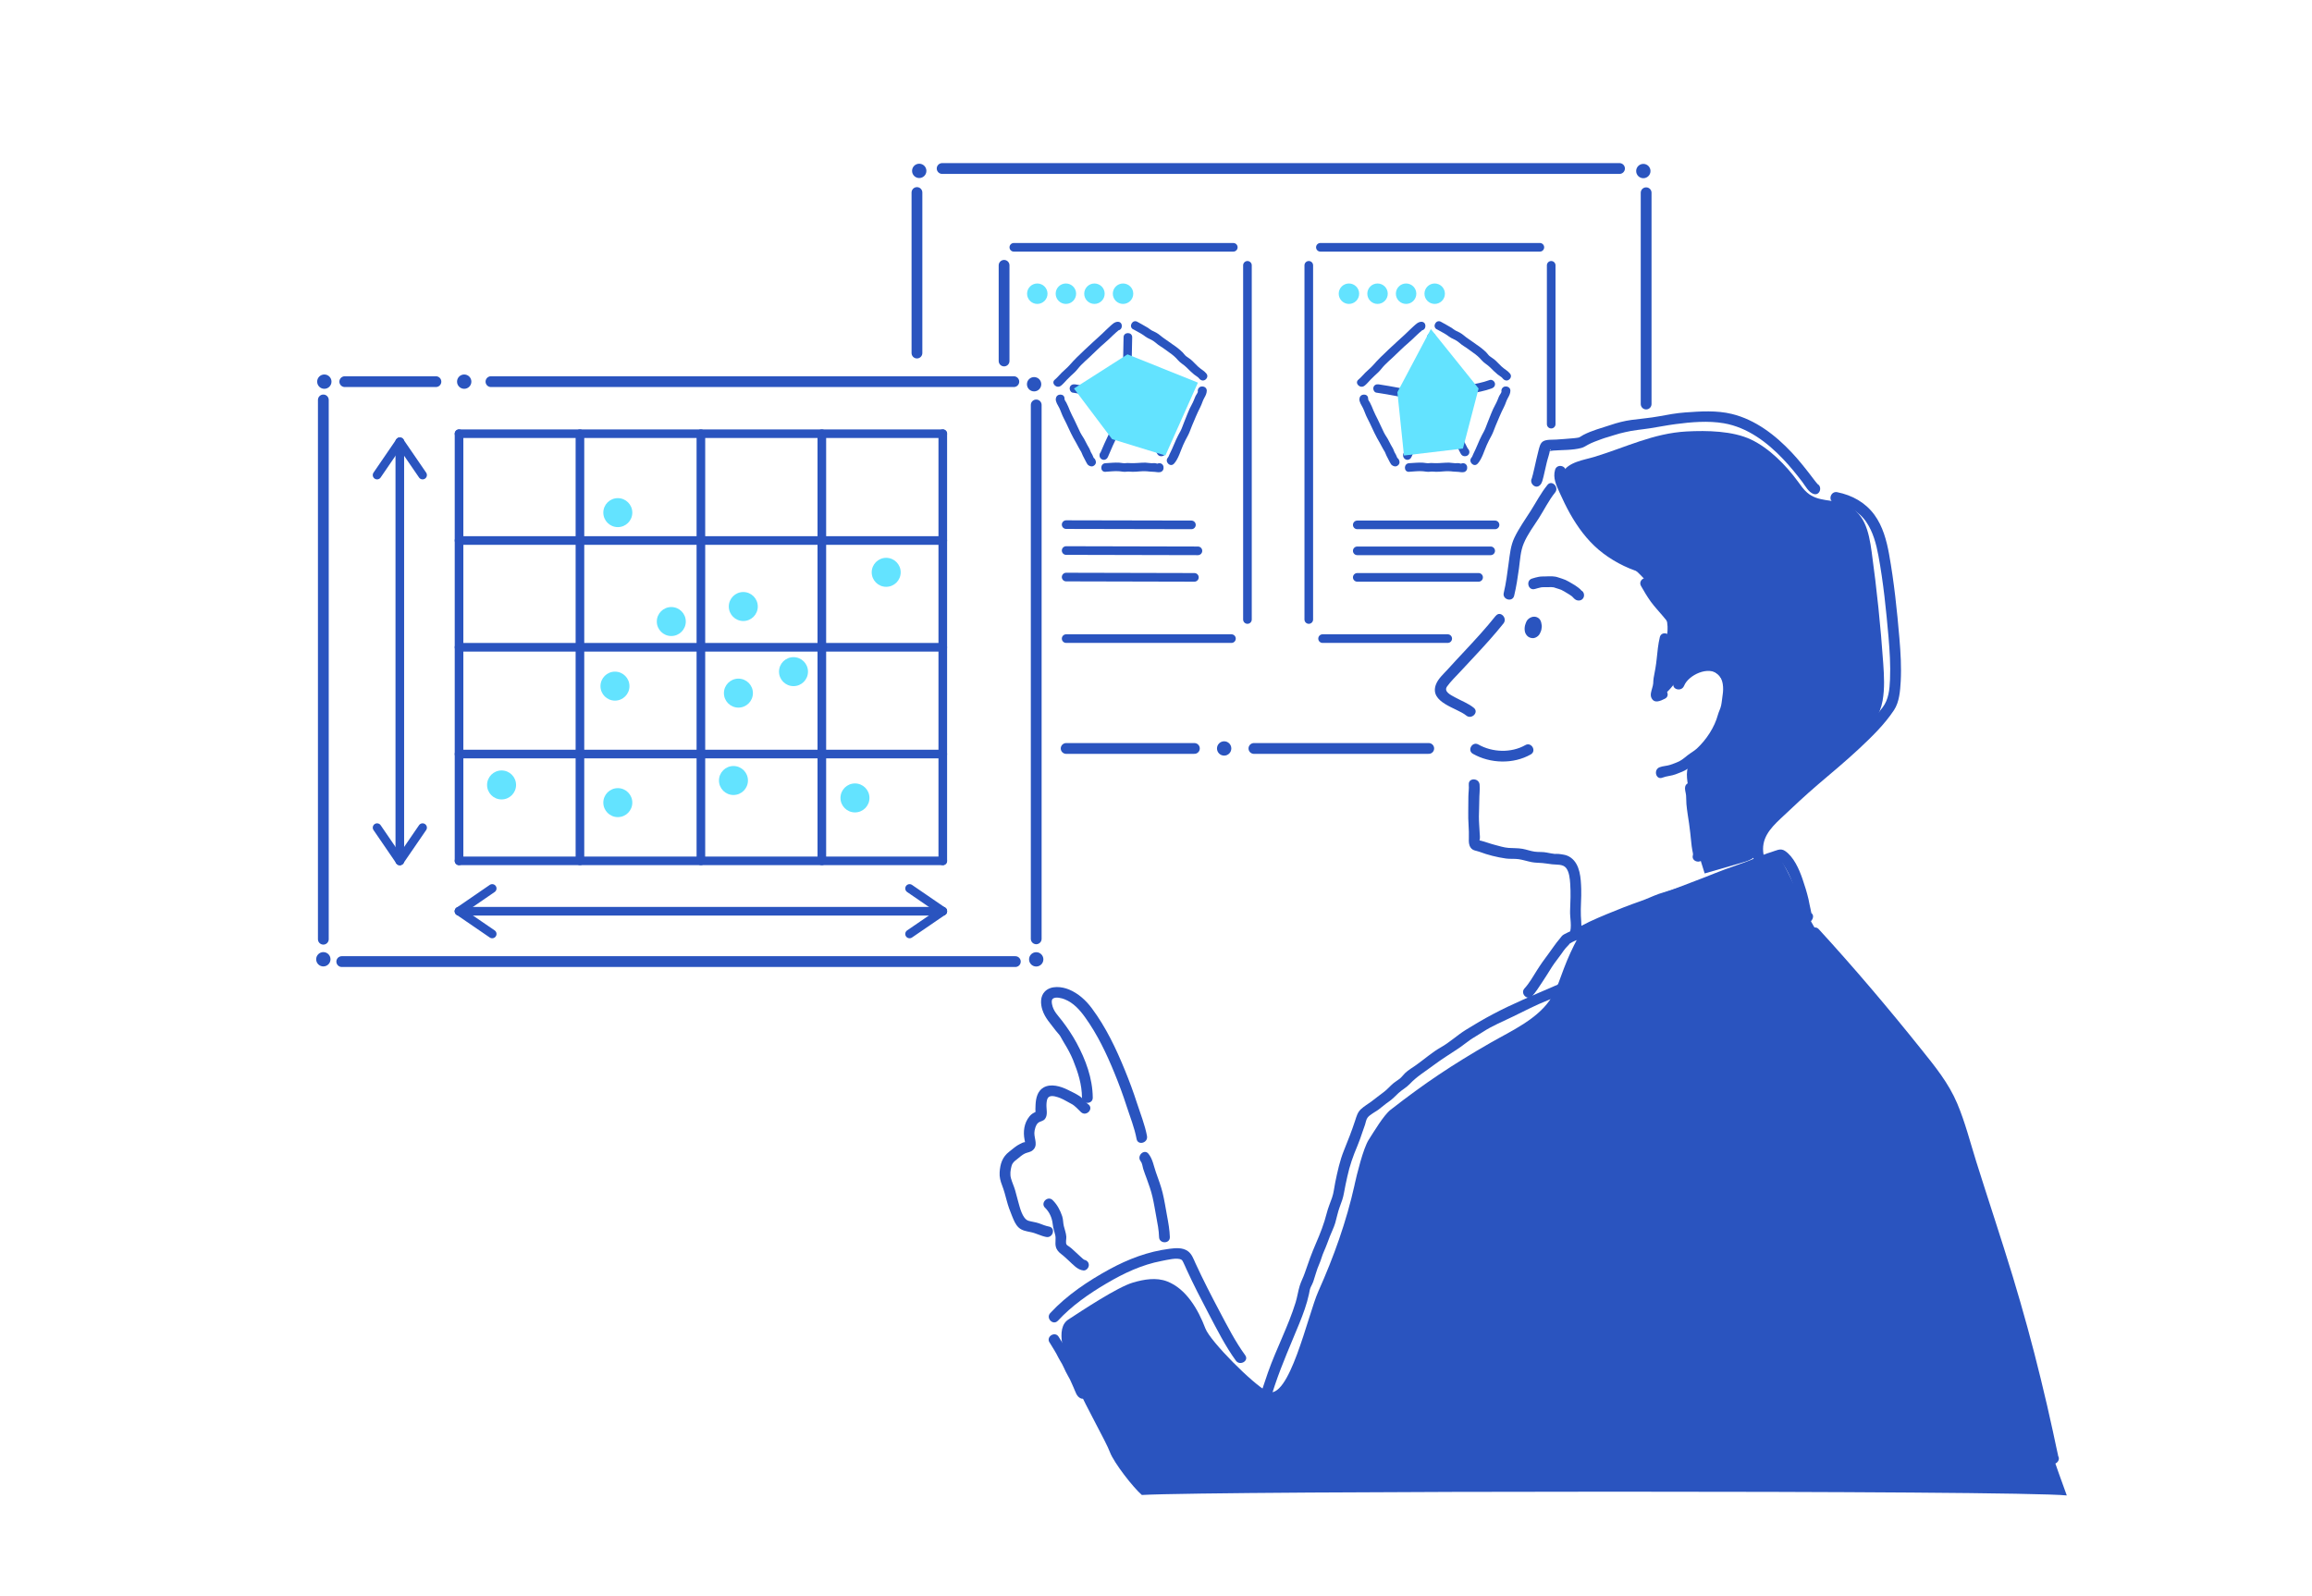 <?xml version="1.0" encoding="UTF-8"?><svg xmlns="http://www.w3.org/2000/svg" viewBox="0 0 536 370"><defs><style>.cls-1{fill:#fff;}.cls-2,.cls-3{fill:#2a54bf;}.cls-4{stroke-width:2.5px;}.cls-4,.cls-5{fill:none;stroke:#2a54bf;stroke-linecap:round;stroke-linejoin:round;}.cls-3,.cls-6{mix-blend-mode:multiply;}.cls-6{fill:#63e3ff;}.cls-5{stroke-width:2px;}.cls-7{isolation:isolate;}</style></defs><g class="cls-7"><g id="base"><rect class="cls-1" width="536" height="370"/><g><path class="cls-2" d="M358.74,112.45c-1.49,1.84-2.56,3.92-3.82,5.91s-2.77,4.09-3.83,6.31c-.88,1.84-1.06,3.89-1.33,5.88-.32,2.31-.59,4.66-1.14,6.92-.38,1.56,2.03,2.23,2.41,.66,.5-2.06,.82-4.18,1.11-6.28,.27-1.97,.34-4.04,1.13-5.89,.86-2.04,2.25-3.91,3.45-5.76,1.28-1.99,2.31-4.15,3.8-6,1.01-1.24-.75-3.02-1.77-1.77h0Z"/><path class="cls-2" d="M346.78,142.76c-2.31,2.91-4.83,5.63-7.37,8.35-1.27,1.36-2.54,2.71-3.78,4.09-.96,1.06-2.23,2.16-2.74,3.53-1.56,4.2,4.87,5.39,7.03,7.17,1.23,1.02,3.01-.74,1.77-1.77s-2.92-1.65-4.38-2.45c-1.03-.56-2.66-1.34-1.83-2.51s2-2.29,3-3.37c1.17-1.27,2.35-2.52,3.52-3.78,2.26-2.42,4.49-4.88,6.56-7.47,.99-1.25-.77-3.03-1.77-1.77h0Z"/><path class="cls-2" d="M341.47,174.78c4.03,2.28,9.37,2.44,13.42,.14,1.4-.8,.14-2.96-1.26-2.16-3.27,1.86-7.65,1.71-10.9-.14-1.4-.79-2.66,1.36-1.26,2.16h0Z"/><path class="cls-2" d="M340.51,181.94c.09,.9-.09,1.87-.09,2.79,0,1.16,0,2.31-.03,3.46-.07,2.08,.22,4.15,.14,6.23-.03,.74-.02,1.51,.43,2.13,.51,.71,1.28,.67,2.02,.95,1.93,.73,4.1,1.27,6.15,1.56,.97,.14,1.95,.01,2.93,.15,1.03,.15,2.02,.49,3.05,.69,.82,.16,1.65,.13,2.48,.21,.74,.07,1.5,.2,2.24,.29,1.05,.13,2.53-.09,3.26,.87s.86,2.49,.94,3.68c.14,2.07,.06,4.14-.03,6.21-.07,1.72,.51,3.73-.15,5.37-.6,1.49,1.82,2.14,2.41,.66s.31-3.26,.24-4.84c-.09-2.07,.15-4.14,.08-6.22-.08-2.45-.23-5.71-2.42-7.28-.49-.35-1.04-.58-1.64-.68-.4-.07-.84-.15-1.24-.18-.17-.01-1.1-.02-.65,.03-.68-.09-1.37-.19-2.04-.34-.92-.2-1.89-.08-2.81-.21s-1.87-.49-2.82-.66c-1.09-.19-2.14-.13-3.23-.21s-2.2-.45-3.25-.72-2.15-.7-3.23-.97c-.16-.04-.38-.07-.53-.08,.43,.03,.16,.41,.31-.11,.13-.44,.04-1.11,.01-1.55-.06-1.28-.18-2.56-.18-3.84s.1-2.5,.09-3.76,.18-2.47,.07-3.66c-.15-1.59-2.65-1.6-2.5,0h0Z"/><path class="cls-2" d="M390.43,159.01c1-2.52,5.72-4.7,7.92-2.62,1.18,1.12,1.26,3.2,1.02,4.7-.13,.84-.18,1.67-.36,2.5-.16,.76-.54,1.4-.74,2.15-.78,2.88-2.67,5.77-4.87,7.81-.64,.59-1.42,1-2.1,1.53-.61,.47-1.18,1-1.86,1.36s-1.49,.65-2.23,.9c-.81,.27-1.67,.25-2.47,.56-1.48,.59-.83,3,.66,2.41,.99-.39,2.07-.4,3.07-.78s2-.73,2.86-1.32c1.73-1.19,3.57-2.44,4.91-4.08s2.71-3.33,3.58-5.34c.74-1.7,1.43-3.53,1.76-5.36,.67-3.74,.67-8.8-3.75-10.15-3.64-1.11-8.47,1.64-9.82,5.07-.59,1.5,1.83,2.15,2.41,.66h0Z"/><path class="cls-2" d="M390.64,182.66c-.02,.62,.2,1.2,.25,1.8,.06,.66,.02,1.33,.08,2,.14,1.51,.4,3.02,.62,4.52,.2,1.41,.35,2.82,.49,4.23,.06,.65,.14,1.3,.26,1.94,.06,.34,.21,.86,.14,1.1-.5,1.53,1.92,2.19,2.41,.66,.33-1.02-.12-2.14-.25-3.16-.18-1.5-.3-3.01-.5-4.51s-.48-3.08-.64-4.62c-.08-.72-.05-1.43-.1-2.15-.04-.6-.27-1.21-.25-1.8,.05-1.61-2.45-1.61-2.5,0h0Z"/><path class="cls-2" d="M360.52,108.93c-.55,1.88,.28,3.58,1.04,5.27s1.54,3.31,2.43,4.9c1.75,3.1,3.9,6.04,6.62,8.35s6.23,4.23,9.81,5.29c2.21,.66,4.52,.73,6.72,1.34,1.55,.43,2.22-1.98,.66-2.41-1.82-.5-3.75-.58-5.59-1.03-3.32-.83-6.53-2.33-9.23-4.45-2.51-1.97-4.52-4.48-6.16-7.19-.84-1.38-1.59-2.81-2.28-4.27s-2.08-3.54-1.61-5.14-1.96-2.21-2.41-.66h0Z"/><path class="cls-2" d="M384.8,147.74c-.39,1.65-.55,3.33-.72,5.01-.15,1.49-.42,2.98-.71,4.45-.08,.42-.07,.82-.1,1.25-.03,.37-.14,.74-.24,1.1-.19,.7-.5,1.54-.18,2.24,.65,1.44,2.13,.72,3.14,.21,1.44-.72,.17-2.88-1.26-2.16-.16,.08-.31,.16-.47,.25-.03,.01-.21,.13-.14,.07,.05-.02,.04-.02-.02,0-.33,.09-.07,.18,.78,.26l.32,.55c0,.15,0,.17,.03,.07,.04-.16,.07-.32,.12-.48,.06-.24,.13-.48,.19-.72,.15-.59,.2-1.15,.23-1.76,.02-.48,.17-.94,.22-1.42s.15-.96,.25-1.45c.47-2.25,.43-4.57,.97-6.81,.37-1.56-2.04-2.23-2.41-.66h0Z"/><path class="cls-2" d="M357.08,112.44c.46-.53,.59-1.27,.76-1.94,.27-1.08,.5-2.18,.75-3.26,.22-.96,.64-1.99,.75-2.96,.03-.23,.06-.1,.04-.12,.52,.31-.98,.35-.62,.42s.96-.09,1.34-.11c2.11-.16,4.47-.06,6.53-.61,.56-.15,1.03-.49,1.54-.76,1-.54,2.08-.9,3.14-1.3,.96-.36,1.96-.58,2.92-.92,.84-.29,1.63-.46,2.49-.67,1.93-.48,3.92-.61,5.88-.92s3.87-.69,5.81-.95c3.62-.48,7.61-.83,11.24-.2,5.44,.94,10.01,4.38,13.73,8.29,1.59,1.67,3.05,3.47,4.45,5.3,.68,.9,1.46,2.42,2.62,2.8,1.53,.5,2.19-1.91,.66-2.41,.25,.08,.47,.37,.21,.05-.15-.18-.3-.36-.45-.54-.26-.33-.82-1.07-1.21-1.58-1.35-1.76-2.74-3.49-4.25-5.1-3.78-4.04-8.45-7.64-13.91-8.97-3.54-.86-7.21-.61-10.8-.35-2.08,.15-4.07,.52-6.11,.9s-4.27,.55-6.39,.84c-1.66,.23-3.24,.64-4.81,1.17-2.12,.71-4.31,1.26-6.31,2.3-.38,.2-.76,.5-1.16,.66,.39-.15,.01-.04-.09-.02-.42,.08-.84,.11-1.26,.15-1.25,.12-2.51,.2-3.77,.29-.86,.06-2.24-.06-3.02,.39-.74,.42-.92,1.47-1.12,2.22-.34,1.29-.61,2.59-.91,3.89-.13,.57-.26,1.13-.4,1.69-.05,.2-.14,.41-.17,.61-.05,.34-.14,.24,.12-.06-1.05,1.21,.71,2.98,1.77,1.77h0Z"/><path class="cls-2" d="M425.26,116.54c2.95,.59,5.66,1.92,7.39,4.46,1.59,2.33,2.32,5.1,2.83,7.84,1.15,6.18,1.79,12.57,2.34,18.83,.28,3.28,.49,6.59,.35,9.88-.1,2.31-.3,4.63-1.74,6.51-4.91,6.42-11.35,11.44-17.43,16.67-3.16,2.71-6.24,5.53-9.18,8.48-2.71,2.72-4.04,5.73-3.38,9.6,.27,1.58,2.68,.91,2.41-.66-.63-3.66,1.46-5.99,3.95-8.34,2.88-2.72,5.75-5.42,8.76-7.99s6.32-5.31,9.33-8.12,5.98-5.69,8.2-9.04c1.25-1.89,1.43-4.46,1.56-6.66,.18-3.32-.02-6.66-.3-9.97-.55-6.5-1.24-13.12-2.4-19.55-.57-3.17-1.46-6.45-3.38-9.09-2.11-2.89-5.17-4.57-8.64-5.27-1.57-.32-2.24,2.09-.66,2.41h0Z"/><path class="cls-2" d="M355.83,136.57c.44-.14,.89-.25,1.35-.36,.42-.1,.85-.04,1.27-.06,.4-.02,.88-.03,1.18-.02,.52,.01,.66,.06,1.14,.24,.39,.14,.8,.22,1.18,.39,.47,.22,.92,.51,1.37,.78,.39,.24,.78,.46,1.13,.74,.27,.22,.51,.62,.91,.81,.61,.29,1.35,.17,1.71-.45,.32-.54,.17-1.42-.45-1.71,.11,.05,.07,.08-.02-.03-.07-.09-.14-.17-.22-.25-.15-.14-.33-.28-.49-.41-.46-.37-.98-.67-1.49-.97-.48-.28-.96-.57-1.46-.8-.54-.24-1.11-.39-1.67-.58-.96-.34-1.87-.28-2.9-.24-.57,.02-1.11-.01-1.67,.1-.51,.1-1.02,.24-1.52,.4-1.53,.47-.88,2.89,.66,2.41h0Z"/><path class="cls-2" d="M354.37,143.86c-.21,.29-.35,.59-.48,.92-.04,.12-.08,.24-.1,.36-.04,.2-.07,.41-.07,.61,0,.39,.09,.8,.29,1.14,.36,.61,1.08,.93,1.77,.75,.85-.23,1.42-1.04,1.59-1.87,.04-.22,.09-.45,.07-.67-.02-.24-.06-.46-.12-.69-.08-.36-.24-.74-.52-.99-.31-.27-.64-.41-1.05-.43-.21-.01-.43,.02-.62,.08-.49,.17-.93,.46-1.19,.92-.11,.19-.18,.41-.26,.62-.05,.12-.09,.25-.12,.37-.06,.22-.08,.44-.1,.67-.02,.24,.01,.47,.05,.72,.06,.38,.26,.74,.52,1.03,.33,.36,.77,.52,1.24,.56s.95-.2,1.3-.51c.33-.29,.53-.73,.68-1.13,.17-.46,.17-.96,.09-1.44-.09-.55-.41-1.04-.87-1.35-.43-.28-1.02-.33-1.51-.18-.29,.09-.55,.23-.78,.44-.31,.3-.44,.69-.47,1.11-.02,.31,.15,.67,.37,.88s.57,.38,.88,.37,.66-.12,.88-.37,.35-.54,.37-.88v-.03c-.01,.11-.03,.22-.04,.33,0-.04,.01-.07,.03-.1l-.13,.3s.02-.04,.04-.06l-.2,.25s.04-.05,.07-.07l-.25,.2s.07-.05,.11-.06l-.3,.13c.07-.03,.13-.04,.2-.05l-.33,.04c.07,0,.13,0,.2,0l-.33-.04s.09,.02,.13,.04l-.3-.13s.08,.04,.11,.07l-.25-.2s.06,.06,.09,.09l-.2-.25c.04,.05,.07,.11,.1,.17l-.13-.3c.04,.11,.07,.23,.09,.35l-.04-.33c.01,.12,.01,.24,0,.36l.04-.33c-.02,.16-.06,.3-.12,.45l.13-.3c-.06,.14-.14,.28-.23,.4l.2-.25c-.04,.05-.09,.1-.14,.14l.25-.2s-.08,.06-.13,.08l.3-.13s-.09,.03-.13,.04l.33-.04s-.09,0-.13,0l.33,.04s-.08-.02-.12-.04l.3,.13s-.08-.04-.11-.07l.25,.2s-.08-.07-.12-.12l.2,.25c-.04-.05-.08-.11-.1-.18l.13,.3c-.04-.09-.06-.18-.07-.27l.04,.33c-.02-.16-.01-.32,0-.47l-.04,.33c.04-.26,.12-.51,.23-.75l-.13,.3c.04-.09,.07-.18,.13-.25l-.2,.25s.08-.09,.13-.12l-.25,.2c.07-.05,.14-.09,.21-.13l-.3,.13c.07-.03,.13-.05,.2-.06l-.33,.04s.1,0,.14,0l-.33-.04s.07,.01,.1,.03l-.3-.13s.04,.02,.06,.04l-.25-.2s.05,.04,.07,.07l-.2-.25s.04,.07,.06,.11l-.13-.3c.08,.19,.12,.41,.15,.61l-.04-.33c0,.08,0,.16,0,.24l.04-.33c-.02,.17-.07,.33-.13,.49l.13-.3c-.05,.11-.1,.21-.17,.3l.2-.25c-.06,.08-.13,.15-.21,.21l.25-.2s-.08,.06-.13,.08l.3-.13s-.07,.03-.11,.03l.33-.04s-.07,0-.11,0l.33,.04s-.04,0-.06-.02l.3,.13s-.05-.02-.07-.04l.25,.2s-.05-.04-.07-.06l.2,.25s-.05-.08-.07-.13l.13,.3c-.03-.08-.06-.17-.07-.26l.04,.33c-.02-.12-.02-.23,0-.35l-.04,.33c.03-.18,.07-.36,.14-.53l-.13,.3c.09-.2,.2-.38,.33-.56,.09-.14,.14-.3,.15-.46,.04-.17,.03-.33-.02-.5-.08-.29-.3-.6-.57-.75-.29-.15-.64-.23-.96-.13l-.3,.13c-.19,.11-.34,.26-.45,.45h0Z"/><path class="cls-2" d="M355.21,230.96c.86-.93,1.59-2.14,2.3-3.19,.8-1.17,1.53-2.4,2.29-3.59,.68-1.06,1.52-2.05,2.24-3.09,.31-.44,.61-.9,.97-1.3,.17-.2,.37-.36,.53-.56,.06-.08,.56-.58,.25-.37,.95-.65,2.17-1.01,3.17-1.61,1.25-.74,2.66-1.33,3.99-1.91,2.62-1.14,5.27-2.13,7.91-3.17,5.26-2.06,10.62-3.8,15.88-5.88,2.98-1.18,5.98-2.31,8.97-3.47,1.25-.48,2.56-.84,3.78-1.38s2.52-1.09,3.84-1.47c.24-.07,.48-.11,.72-.19s1.16-.27,.59-.39c-.61-.13,.07,.23,.19,.34,.26,.25,.43,.45,.63,.75,.85,1.24,1.55,2.7,2.06,4.12,.56,1.56,1.03,3.16,1.4,4.77,.28,1.22,.35,2.89,1.01,3.97,.59,.97,1.92,.69,2.28-.3l.04-.11c.56-1.51-1.86-2.16-2.41-.66l-.04,.11,2.28-.3c-.18-.3-.22-.89-.32-1.25-.21-.77-.31-1.58-.49-2.35-.38-1.6-.87-3.19-1.41-4.74-.77-2.22-2.02-5.1-4.06-6.46-1.05-.7-2.06-.03-3.13,.28-1.36,.4-2.65,.95-3.95,1.5-2.94,1.26-6.06,2.15-9.03,3.37s-6.21,2.38-9.31,3.6c-1.23,.48-2.51,.78-3.75,1.21-1.42,.5-2.78,1.18-4.2,1.67-2.65,.92-5.24,1.93-7.83,3.01-1.39,.58-2.78,1.16-4.14,1.81s-2.7,1.42-4.08,2.05c-.6,.28-1.24,.56-1.81,.88-.49,.27-.65,.63-.99,1.02-.94,1.08-1.68,2.26-2.54,3.4-.97,1.29-1.88,2.56-2.74,3.93s-1.77,2.98-2.86,4.16,.67,2.95,1.77,1.77h0Z"/><path class="cls-2" d="M369.71,225.88c1.37-.14,2.54-.98,3.82-1.44,1.57-.56,3.1-1.31,4.71-1.78,2.81-.82,5.58-1.8,8.41-2.57,3.14-.86,6.4-1.73,9.62-2.27,3.42-.57,6.99-1.2,10.45-1.24,1.61-.02,1.61-2.52,0-2.5-3.4,.04-6.83,.69-10.18,1.18s-6.54,1.54-9.84,2.25c-2.85,.61-5.53,1.87-8.36,2.55-1.59,.39-3.08,1.07-4.61,1.65-.67,.25-1.37,.46-2.03,.74-.6,.26-1.34,.86-2,.92-1.58,.16-1.6,2.67,0,2.5h0Z"/><path class="cls-2" d="M291.08,336.22c1.32-5.09,2.82-10.13,4.5-15.11s3.7-9.48,5.63-14.21c.91-2.23,1.76-4.52,2.26-6.88,.11-.55,.17-1.08,.41-1.6,.2-.43,.43-.81,.58-1.26,.47-1.35,.8-2.78,1.39-4.08,.43-.97,.66-2,1.1-2.96,.51-1.13,.9-2.27,1.35-3.43,.41-1.07,.94-2.06,1.26-3.16,.36-1.23,.58-2.49,1.03-3.68,.42-1.12,.79-2.08,.99-3.26,.21-1.28,.51-2.54,.78-3.81,.53-2.48,1.34-4.76,2.33-7.09,.44-1.04,.8-2.1,1.16-3.17,.2-.58,.41-1.16,.61-1.74,.17-.51,.25-1.19,.58-1.63,.51-.69,1.76-1.31,2.46-1.81,.84-.61,1.59-1.31,2.45-1.89s1.53-1.32,2.28-2.02c.82-.76,1.83-1.27,2.6-2.09,1.53-1.66,3.61-2.92,5.42-4.28s3.91-2.67,5.89-3.98c.91-.6,1.72-1.3,2.61-1.91,.98-.68,2.05-1.26,3.04-1.91,2.18-1.43,4.67-2.43,7-3.57,2.71-1.33,5.36-2.7,8.17-3.81,1.66-.66,3.3-1.31,4.87-2.16,.67-.36,1.34-.73,2-1.09,.29-.16,.59-.3,.87-.47,.39-.24,.66-.13-.2-.05,1.59-.15,1.6-2.65,0-2.5-.96,.09-1.98,.89-2.8,1.34-.58,.32-1.16,.64-1.75,.94-.22,.11-.43,.23-.65,.33-.26,.13-.06,.04,0,.01-.37,.17-.77,.33-1.14,.49-4.73,2.06-9.49,4.01-14.05,6.43-2.15,1.14-4.23,2.35-6.29,3.64s-3.71,2.88-5.75,4.03-3.84,2.76-5.78,4.14c-.84,.6-1.77,1.12-2.52,1.83-.46,.44-.8,.96-1.3,1.35-.46,.35-.96,.64-1.41,1.01-.82,.68-1.49,1.52-2.36,2.14-.97,.69-1.86,1.45-2.82,2.15-.77,.56-1.67,1.09-2.37,1.74-.78,.72-1.02,1.66-1.34,2.64-.77,2.35-1.66,4.62-2.59,6.91-.98,2.41-1.5,4.91-2.03,7.45-.24,1.15-.34,2.39-.73,3.5-.43,1.23-.93,2.38-1.25,3.66-.59,2.36-1.51,4.7-2.48,6.93s-1.81,4.56-2.6,6.9c-.34,1.01-.86,1.96-1.17,2.96-.38,1.26-.56,2.59-.95,3.86-1.72,5.56-4.48,10.74-6.41,16.23s-3.76,11.51-5.28,17.37c-.4,1.56,2.01,2.22,2.41,.66h0Z"/><path class="cls-2" d="M325.3,266.32c.49,.45,1.13,.79,1.54,1.32s.68,1.09,1.11,1.59c.95,1.13,2.11,2.02,3.1,3.09,2.1,2.27,4.14,4.63,6.33,6.81,1.14,1.14,2.26,2.3,3.35,3.51,1.02,1.14,2.19,2.13,3.22,3.25s1.95,2.22,3,3.28,1.7,2.3,2.78,3.26c1.2,1.06,2.97-.7,1.77-1.77-1.02-.91-1.69-2.12-2.63-3.11-1.08-1.13-2.1-2.29-3.15-3.43s-2.2-2.11-3.22-3.25c-1.08-1.2-2.2-2.37-3.35-3.51-2.19-2.18-4.23-4.55-6.33-6.81-.95-1.02-2.06-1.85-2.96-2.93-.43-.51-.72-1.12-1.14-1.64-.47-.58-1.11-.93-1.65-1.43-1.18-1.09-2.96,.68-1.77,1.77h0Z"/><path class="cls-2" d="M351.2,298.15c.65,.87,.91,2.24,1.13,3.28,.3,1.38,.62,2.78,.87,4.17s.35,2.68,.64,4c.14,.65,.28,1.31,.42,1.96,.13,.59,.39,1.15,.35,1.77-.08,1.61,2.42,1.6,2.5,0,.04-.7-.16-1.35-.34-2.02s-.27-1.3-.43-1.94c-.35-1.46-.48-2.95-.74-4.42s-.59-2.89-.9-4.32c-.26-1.19-.61-2.73-1.35-3.73-.4-.54-1.08-.82-1.71-.45-.53,.31-.85,1.17-.45,1.71h0Z"/><path class="cls-2" d="M353.6,321.32c-1.92,3.39-4.01,6.67-5.78,10.14s-3.62,7.11-5.49,10.62l2.33,.63-.11,.24c1.03-1.23-.73-3-1.77-1.77-.4,.48-.59,.9-.62,1.53-.07,1.23,1.76,1.71,2.33,.63,1.87-3.52,3.69-7.07,5.49-10.62s3.86-6.75,5.78-10.14c.79-1.4-1.37-2.66-2.16-1.26h0Z"/><path class="cls-2" d="M419.9,217.22c7.33,8,14.38,16.25,21.21,24.68,3.29,4.06,7,8.05,9.36,12.74,2.13,4.25,3.35,8.88,4.7,13.42,2.69,9.01,5.78,17.91,8.54,26.9,2.39,7.78,4.58,15.61,6.54,23.5,1.15,4.66,2.27,9.33,3.27,14.02,.26,1.21,.51,2.43,.77,3.64,.17,.78,.21,2.42,.86,3.01,1.19,1.07,2.97-.69,1.77-1.77,.64,.58,.28,.69,.26,.32,0-.17-.08-.35-.11-.52-.13-.61-.26-1.22-.4-1.83-.24-1.14-.48-2.28-.73-3.42-.87-4.08-1.84-8.15-2.82-12.2-1.94-7.96-4.1-15.86-6.48-23.7-2.71-8.91-5.67-17.74-8.46-26.62-1.42-4.53-2.58-9.16-4.43-13.54-2.01-4.75-5.12-8.55-8.32-12.54-7.63-9.54-15.53-18.86-23.78-27.87-1.09-1.19-2.85,.58-1.77,1.77h0Z"/><path class="cls-2" d="M380.44,135.86c.7,1.24,1.43,2.47,2.26,3.63,.89,1.22,1.93,2.3,2.9,3.46,1.31,1.57,2.61,3.46,4.55,4.28,.62,.26,1.34,.19,1.71-.45,.31-.52,.18-1.44-.45-1.71-1.72-.73-2.87-2.49-4.04-3.89-.85-1.02-1.79-1.95-2.56-3.03-.81-1.13-1.52-2.33-2.21-3.55-.79-1.4-2.95-.14-2.16,1.26h0Z"/><path class="cls-3" d="M372.3,126.86s.03,.02,.04,.03c5.99,4.22,12.95,9.54,14.17,17.5,.37,2.42-.41,4.85-1.02,7.23-.77,3-3.21,14.21,2.23,7.47,1.94-2.41,6.14-4.99,9.32-3.52,3.57,1.65,3.32,6.29,2.74,9.54-.73,4.04-2.94,7.82-6.2,10.32-.71,.55-1.49,1.06-1.95,1.82-1.06,1.74-.31,4.48-.05,6.38,.32,2.37,.56,4.76,.77,7.16,.36,4.02,1.65,7.87,2.85,11.73,2.93-.85,5.86-1.7,8.8-2.55,.95-.27,1.93-.57,2.66-1.23,1.5-1.36,.64-4.27,1.98-6.08,1.61-2.19,3.81-3.85,5.9-5.56,3.74-3.05,7.28-6.36,10.58-9.88,4.29-4.57,10.14-8.17,11.33-14.75,.51-2.84,.35-5.76,.15-8.64-.6-8.64-1.5-17.26-2.68-25.84-.68-4.92-1.65-9.29-6.4-11.15-2.82-1.1-6.05-.48-8.53-2.59-.87-.74-1.52-1.71-2.2-2.64-2.74-3.73-6.58-7.67-10.83-9.69s-10.21-2.13-14.95-1.88c-7.72,.42-14.16,3.7-21.37,5.89-2.33,.71-6.17,1.18-7.35,3.67-1.37,2.89,1.82,7.13,3.32,9.39,1.91,2.89,3.89,5.85,6.72,7.85Z"/><path class="cls-2" d="M264.45,269.27c.38,.46,.41,1.17,.58,1.73,.24,.77,.54,1.54,.82,2.3,.5,1.38,1,2.76,1.33,4.2,.36,1.54,.6,3.11,.89,4.66s.6,3.1,.64,4.68,2.54,1.61,2.5,0-.35-3.35-.66-5c-.33-1.78-.6-3.57-1.03-5.33-.4-1.62-1-3.16-1.55-4.73-.5-1.44-.75-3.1-1.74-4.29s-2.79,.54-1.77,1.77h0Z"/><path class="cls-2" d="M265.92,263.43c-.49-2.63-1.52-5.14-2.34-7.69s-1.77-5.11-2.8-7.62c-2.06-5.04-4.37-9.91-7.63-14.3-1.38-1.86-3.13-3.47-5.3-4.38-1.68-.7-4.2-.99-5.61,.45-1.11,1.13-1.03,2.86-.58,4.26,.61,1.92,1.94,3.23,3.1,4.81,.35,.48,.8,.86,1.1,1.38s.59,1.08,.92,1.61c.75,1.21,1.46,2.53,2,3.85,1.15,2.85,2.04,5.61,2.06,8.71,.01,1.61,2.51,1.61,2.5,0-.04-4.5-1.64-8.8-3.77-12.73-.98-1.8-2.08-3.43-3.31-5.05-.97-1.28-2.05-2.22-2.36-3.87-.07-.4-.17-.99,.18-1.29,.63-.53,2.09-.13,2.74,.13,2.04,.81,3.51,2.45,4.75,4.19,2.85,3.97,4.95,8.38,6.79,12.89,1.03,2.51,1.97,5.04,2.8,7.62s1.85,5.05,2.34,7.69c.29,1.58,2.7,.91,2.41-.66h0Z"/><path class="cls-2" d="M252.36,256.11c-.38-.35-.75-.64-1.09-1.02s-.59-.68-1-.95c-.84-.54-1.84-1.02-2.74-1.46-1.62-.8-3.91-1.51-5.61-.52-1.4,.81-1.77,2.48-1.84,3.97-.01,.26-.11,1.83,.07,1.94,.06,.04,.53-.22,.17-.3-.16-.03-.42,.14-.56,.21-.43,.21-.79,.5-1.09,.87-1.26,1.52-1.51,3.56-1.14,5.42,.05,.24,.1,.46,.12,.71-.02-.28,.57-.16-.07-.15-.33,0-.77,.24-1.05,.38-.95,.45-1.75,1.19-2.57,1.83-1.58,1.22-2.09,2.82-2.21,4.79-.07,1.06,.19,2.03,.57,3.01,.45,1.17,.76,2.35,1.08,3.56s.73,2.36,1.21,3.5c.4,.96,.76,1.98,1.54,2.71s1.83,.87,2.84,1.08c1.23,.25,2.33,.89,3.56,1.12,1.57,.3,2.25-2.11,.66-2.41-.79-.15-1.51-.45-2.26-.73-.83-.3-1.68-.37-2.52-.62-1.43-.45-2.02-3.2-2.39-4.49-.25-.85-.45-1.71-.69-2.56-.27-.95-.71-1.84-.97-2.79s-.12-1.89,.12-2.81c.21-.81,.66-1.14,1.31-1.64,.58-.45,1.14-1,1.81-1.31,.59-.27,1.24-.29,1.75-.71,1.37-1.1,.41-2.65,.43-4.04,.01-.67,.31-1.84,.83-2.31,.49-.45,1.21-.39,1.65-.98,.71-.95,.25-2.33,.33-3.43,.04-.53,.09-1.35,.6-1.67,.68-.43,1.98,.05,2.64,.31,.87,.35,1.66,.89,2.51,1.31s1.55,1.28,2.26,1.94c1.18,1.09,2.96-.68,1.77-1.77h0Z"/><path class="cls-2" d="M242.29,280.04c1.01,1,1.61,2.33,1.76,3.74,.09,.9,.38,1.71,.59,2.58s-.08,1.78,.13,2.67c.18,.76,.66,1.29,1.26,1.74,.64,.48,1.19,1.03,1.79,1.57,.96,.87,2,2.11,3.36,2.23,.67,.06,1.25-.62,1.25-1.25,0-.73-.57-1.19-1.25-1.25,.53,.05,.23,.11,.09-.04-.06-.06-.16-.12-.23-.17-.23-.19-.44-.4-.66-.6-.5-.47-1.02-.92-1.52-1.4-.31-.3-.63-.57-.98-.82-.18-.14-.45-.26-.59-.45-.31-.43-.04-1.29-.08-1.84-.06-.87-.38-1.65-.58-2.49-.18-.74-.13-1.51-.37-2.24-.47-1.41-1.15-2.7-2.21-3.75-1.15-1.13-2.92,.64-1.77,1.77h0Z"/><path class="cls-2" d="M245.26,306.23c3.21-3.48,7.2-6.26,11.26-8.65s8.19-4.34,12.78-5.21c1.21-.23,3.61-.85,4.57-.3,.22,.13,.25,.22,.46,.62,.28,.54,.5,1.11,.76,1.67,1.59,3.46,3.33,6.85,5.1,10.21,1.95,3.7,3.87,7.53,6.33,10.92,.94,1.29,3.11,.04,2.16-1.26-2.31-3.17-4.12-6.74-5.95-10.19-1.94-3.66-3.84-7.35-5.57-11.12-.47-1.02-.84-2.16-1.79-2.84-1.23-.87-2.85-.71-4.26-.53-4.98,.64-9.5,2.36-13.9,4.75-4.94,2.7-9.89,6-13.73,10.16-1.09,1.18,.67,2.95,1.77,1.77h0Z"/><path class="cls-2" d="M243.3,311.22c.69,1.18,1.46,2.28,2.05,3.52,.26,.54,.61,1.03,.88,1.54,.3,.56,.56,1.17,.84,1.75,.31,.62,.67,1.22,.99,1.83s.56,1.31,.87,1.95c.38,.76,.62,2.06,1.71,2.46,.63,.23,1.37-.26,1.54-.87,.19-.69-.24-1.31-.87-1.54l-.07-.02,.55,.32c-.16-.13,.06,.13-.02-.02-.09-.17,.03,.13-.04-.07-.06-.18-.12-.37-.19-.55-.2-.54-.47-1.05-.69-1.57-.54-1.26-1.25-2.43-1.85-3.66-.22-.45-.43-.97-.7-1.39-.29-.46-.59-.96-.82-1.46-.56-1.24-1.35-2.3-2.03-3.46-.81-1.39-2.97-.13-2.16,1.26h0Z"/><path class="cls-3" d="M314.03,274.71c.51-2.31,2.01-8.48,3.3-10.47,1.11-1.71,3.43-5.65,5.04-6.91,7.99-6.23,14.29-10.43,23.08-15.49,4.94-2.84,11.35-5.64,14.37-10.76,1.2-2.03,1.9-4.31,2.74-6.52,.93-2.46,2.03-4.86,3.28-7.17,.36-.65,.74-1.32,1.35-1.76,2.3-1.64,5.63-2.56,8.16-4.09,3.36-2.03,7.36-3.31,10.99-4.76,8.59-3.1,17.81-4.26,26.3-7.61,.45-.18,4.59,8.79,4.97,9.64,1.27,2.86,2.28,5.32,4.11,7.82,3.74,5.13,7.79,9.7,12.22,14.32,7.65,7.99,15.38,16.12,19.68,26.49,1.74,4.19,2.9,8.6,3.62,13.07,1.03,6.48,7.02,17.89,7.77,24.4,1.21,10.56,6.68,17.08,8.25,30.72,.93,8.12,3.15,13.41,5.89,21.11-11.5-1.22-197.55-1.07-214.43-.11-2-1.72-6.44-7.42-7.38-9.88-2.18-5.71-15.85-26.77-9.66-30.8,3.14-2.05,11.35-7.5,14.95-8.56,2.59-.77,5.43-1.25,7.95-.28,4.4,1.69,7.19,6.48,8.86,10.89,1.14,3.03,11.14,13.02,14.33,14.62,5.08,2.54,9.44-17.78,11.87-23.21,3.58-8,6.5-16.16,8.41-24.73Z"/><line class="cls-4" x1="74.96" y1="92.73" x2="74.96" y2="217.77"/><line class="cls-4" x1="79.23" y1="222.96" x2="235.39" y2="222.96"/><line class="cls-4" x1="113.82" y1="88.49" x2="235.04" y2="88.49"/><line class="cls-4" x1="79.93" y1="88.49" x2="101.06" y2="88.49"/><line class="cls-5" x1="218.57" y1="100.56" x2="218.57" y2="199.6"/><line class="cls-5" x1="92.69" y1="102.45" x2="92.69" y2="199.6"/><line class="cls-5" x1="106.42" y1="100.56" x2="106.42" y2="199.6"/><line class="cls-5" x1="134.45" y1="100.56" x2="134.45" y2="199.6"/><line class="cls-5" x1="162.49" y1="100.56" x2="162.49" y2="199.6"/><line class="cls-5" x1="190.53" y1="100.56" x2="190.53" y2="199.6"/><g><line class="cls-5" x1="218.57" y1="100.56" x2="106.42" y2="100.56"/><line class="cls-5" x1="218.57" y1="125.32" x2="106.42" y2="125.32"/><line class="cls-5" x1="218.57" y1="150.08" x2="106.42" y2="150.08"/><line class="cls-5" x1="218.57" y1="174.84" x2="106.42" y2="174.84"/><line class="cls-5" x1="218.57" y1="199.6" x2="106.42" y2="199.6"/></g><line class="cls-4" x1="240.23" y1="93.89" x2="240.23" y2="217.68"/><line class="cls-5" x1="289.2" y1="61.52" x2="289.2" y2="143.64"/><line class="cls-5" x1="303.42" y1="61.52" x2="303.42" y2="143.64"/><line class="cls-5" x1="359.62" y1="61.52" x2="359.62" y2="98.34"/><line class="cls-4" x1="232.78" y1="61.52" x2="232.78" y2="83.7"/><line class="cls-4" x1="212.58" y1="44.64" x2="212.58" y2="81.86"/><line class="cls-4" x1="290.7" y1="173.54" x2="331.23" y2="173.54"/><line class="cls-4" x1="247.17" y1="173.54" x2="276.9" y2="173.54"/><line class="cls-5" x1="247.17" y1="148.07" x2="285.49" y2="148.07"/><line class="cls-5" x1="235.04" y1="57.34" x2="285.92" y2="57.34"/><line class="cls-5" x1="306.62" y1="148.07" x2="335.63" y2="148.07"/><line class="cls-4" x1="218.42" y1="39.07" x2="375.46" y2="39.07"/><line class="cls-4" x1="381.63" y1="44.69" x2="381.63" y2="93.68"/><line class="cls-5" x1="87.42" y1="110.15" x2="92.69" y2="102.45"/><line class="cls-5" x1="97.97" y1="110.15" x2="92.69" y2="102.45"/><line class="cls-5" x1="87.42" y1="191.9" x2="92.69" y2="199.6"/><line class="cls-5" x1="97.97" y1="191.9" x2="92.69" y2="199.6"/><g><line class="cls-5" x1="106.42" y1="211.28" x2="218.57" y2="211.28"/><line class="cls-5" x1="114.11" y1="216.55" x2="106.42" y2="211.28"/><line class="cls-5" x1="114.11" y1="206" x2="106.42" y2="211.28"/><line class="cls-5" x1="210.87" y1="216.55" x2="218.57" y2="211.28"/><line class="cls-5" x1="210.87" y1="206" x2="218.57" y2="211.28"/></g><circle class="cls-6" cx="143.23" cy="186.1" r="3.36"/><circle class="cls-6" cx="142.57" cy="159.09" r="3.36"/><circle class="cls-6" cx="172.32" cy="140.63" r="3.36"/><circle class="cls-6" cx="155.63" cy="144.11" r="3.36"/><circle class="cls-6" cx="171.19" cy="160.71" r="3.36"/><circle class="cls-6" cx="183.96" cy="155.73" r="3.36"/><circle class="cls-6" cx="205.45" cy="132.7" r="3.36"/><circle class="cls-6" cx="312.73" cy="68.1" r="2.37"/><circle class="cls-6" cx="319.36" cy="68.1" r="2.37"/><circle class="cls-6" cx="325.98" cy="68.1" r="2.37"/><circle class="cls-6" cx="332.61" cy="68.1" r="2.37"/><circle class="cls-6" cx="240.48" cy="68.1" r="2.37"/><circle class="cls-6" cx="247.11" cy="68.1" r="2.37"/><circle class="cls-6" cx="253.73" cy="68.1" r="2.37"/><circle class="cls-6" cx="260.36" cy="68.1" r="2.37"/><circle class="cls-6" cx="198.21" cy="185.01" r="3.36"/><circle class="cls-6" cx="170.04" cy="180.97" r="3.36"/><circle class="cls-6" cx="116.28" cy="182" r="3.36"/><circle class="cls-6" cx="143.23" cy="118.86" r="3.36"/><line class="cls-5" x1="306.11" y1="57.34" x2="356.99" y2="57.34"/><line class="cls-5" x1="314.66" y1="121.7" x2="346.6" y2="121.7"/><path class="cls-2" d="M316.36,89.43c.54-.44,.93-.92,1.41-1.43,.56-.59,1.16-1.12,1.75-1.67,.53-.5,.95-1.13,1.47-1.66,.6-.62,1.25-1.19,1.89-1.78,1.21-1.12,2.36-2.32,3.62-3.38,.64-.54,1.22-1.11,1.82-1.69,.26-.25,.52-.49,.78-.72,.14-.12,.29-.24,.43-.36l.11-.1c.21-.17,.16-.18-.14-.03,1.28-.04,1.29-2.04,0-2-.77,.03-1.27,.6-1.82,1.07-.64,.56-1.22,1.18-1.85,1.76-1.3,1.2-2.62,2.38-3.91,3.6s-2.49,2.36-3.63,3.68c-.53,.6-1.2,1.12-1.77,1.69s-.99,1.11-1.59,1.61c-1,.81,.43,2.22,1.41,1.41h0Z"/><path class="cls-2" d="M333.09,76.34c.77,.46,1.59,.83,2.33,1.33,.35,.23,.63,.49,1.02,.69,.32,.16,.65,.31,.97,.48,.73,.38,1.26,1.01,1.96,1.42,.73,.43,1.42,1.01,2.14,1.5s1.42,1.08,1.96,1.73c.58,.69,1.38,1.07,2.01,1.71,.55,.56,1.12,1.11,1.73,1.62,.27,.23,.69,.45,.92,.66,.34,.3,.38,.55,.88,.71,.78,.26,1.65-.76,1.13-1.47l-.08-.11c-.75-1.03-2.49-.03-1.73,1.01l.08,.11,1.13-1.47c.28,.09,.48,.29,.08-.11-.1-.1-.24-.2-.36-.28-.39-.28-.78-.56-1.14-.89-.58-.52-1.08-1.14-1.69-1.64-.34-.28-.74-.49-1.08-.77-.3-.24-.49-.57-.76-.84-.64-.64-1.43-1.27-2.19-1.77-.7-.46-1.33-.98-2.03-1.43s-1.24-1.04-1.96-1.42c-.32-.17-.67-.32-1-.49s-.56-.41-.88-.61c-.79-.5-1.64-.91-2.45-1.39-1.11-.66-2.12,1.07-1.01,1.73h0Z"/><path class="cls-2" d="M315.15,92.43c-.04,.84,.48,1.46,.83,2.18,.37,.76,.6,1.57,1,2.32,.81,1.52,1.44,3.13,2.27,4.64,.4,.73,.82,1.4,1.19,2.15,.18,.37,.42,.71,.62,1.07,.15,.28,.22,.57,.37,.86,.31,.59,.44,.83,.73,1.42s.62,1.02,1.29,1.07c.49,.03,1.06-.49,1-1v-.09c-.06-.41-.28-.88-.74-.96l-.1-.02c-1.26-.23-1.8,1.7-.53,1.93l.1,.02-.73-.96v.09c.34-.33,.68-.67,1.01-1l.64,.29c-.04-.06-.07-.11-.1-.17-.03-.09-.09-.18-.13-.27-.1-.22-.15-.36-.24-.56s-.24-.4-.34-.6c-.13-.26-.19-.54-.33-.8-.32-.59-.68-1.14-.96-1.76-.32-.71-.83-1.32-1.17-2.02-.65-1.33-1.24-2.71-1.93-4.02-.34-.64-.57-1.3-.86-1.97-.14-.32-.29-.64-.45-.95-.15-.27-.42-.55-.41-.87,.06-1.29-1.94-1.28-2,0h0Z"/><path class="cls-2" d="M326.67,109.39c1.08-.05,2.16-.22,3.24-.12,.6,.06,1.12,.19,1.73,.09,.33-.05,.85,.02,1.31,.03,1.09,.02,2.16-.21,3.26-.12,.53,.04,1.02,.12,1.56,.12,.57,0,1.06,.19,1.64,.07,.31-.06,.64-.38,.7-.7l.02-.1c.09-.53-.14-1.08-.7-1.23-.48-.13-1.13,.16-1.23,.7l-.02,.1,.7-.7c-.1,.02-.54-.13-.67-.14-.29-.02-.59,.01-.88,.01-.47,0-.91-.12-1.38-.13-1.08-.01-2.14,.14-3.21,.12-.5,0-.93-.07-1.44,0-.47,.06-.91-.08-1.39-.11-1.09-.07-2.16,.07-3.24,.12-1.28,.06-1.29,2.06,0,2h0Z"/><path class="cls-2" d="M342.59,107.49c1.01-1.15,1.48-2.93,2.09-4.3,.33-.74,.68-1.43,1.07-2.13,.42-.75,.65-1.57,.99-2.36,.62-1.46,1.21-2.94,1.94-4.35,.35-.67,.52-1.43,.9-2.08,.3-.52,.57-1.07,.58-1.68,0-.7-.64-1.07-1.27-.96h-.08c-.31,.07-.64,.4-.7,.71l-.02,.1c-.23,1.26,1.7,1.8,1.93,.53l.02-.1-.7,.7h.08c-.42-.34-.84-.66-1.27-.98,0,.44-.47,.94-.64,1.34-.26,.63-.48,1.25-.82,1.85-.73,1.28-1.23,2.79-1.8,4.15-.28,.66-.48,1.37-.82,2.01-.36,.67-.72,1.31-1.03,2.01s-.63,1.44-.94,2.17c-.17,.4-.35,.78-.55,1.16-.13,.25-.21,.6-.4,.81-.85,.96,.56,2.38,1.41,1.41h0Z"/><path class="cls-2" d="M330.86,78.2c-.04,3.96-.31,7.92,.1,11.88,.06,.54,.42,1,1,1,.5,0,1.06-.46,1-1-.42-3.95-.14-7.91-.1-11.88,.01-1.29-1.99-1.29-2,0h0Z"/><path class="cls-2" d="M335.8,92.54c3.24-1.28,6.8-1.29,10.06-2.49,.51-.19,.85-.68,.7-1.23-.13-.49-.72-.89-1.23-.7-3.26,1.2-6.83,1.21-10.06,2.49-.5,.2-.85,.67-.7,1.23,.13,.48,.73,.9,1.23,.7h0Z"/><path class="cls-2" d="M319.1,91.04c3.09,.47,6.15,1.06,9.19,1.75l.27-1.96h-.08c-1.29-.05-1.29,1.95,0,2h.08c1.12,.04,1.37-1.71,.27-1.96-3.04-.69-6.11-1.28-9.19-1.75-.53-.08-1.08,.13-1.23,.7-.13,.47,.16,1.15,.7,1.23h0Z"/><path class="cls-2" d="M329.82,95.42c-1.39,3.36-3.12,6.57-4.49,9.94l1.96,.27v-.08c0-1.29-2.01-1.29-2,0v.08c0,.49,.38,.92,.87,.98,.53,.06,.9-.24,1.1-.72,1.37-3.37,3.1-6.58,4.49-9.94,.21-.5-.22-1.1-.7-1.23-.57-.16-1.02,.2-1.23,.7h0Z"/><path class="cls-2" d="M333.44,95.89c1.04,1.67,2.03,3.37,2.98,5.09,.46,.83,.91,1.66,1.34,2.49,.2,.38,.4,.77,.6,1.15,.24,.48,.43,1.03,1.03,1.14,.53,.1,1.08-.15,1.23-.7,.13-.49-.16-1.13-.7-1.23l-.1-.02,.6,.46c-1.61-3.21-3.35-6.36-5.25-9.4-.68-1.09-2.41-.09-1.73,1.01h0Z"/><polygon class="cls-6" points="331.72 76.3 323.96 90.95 325.49 105.62 339.16 104 342.79 90.08 331.72 76.3"/><line class="cls-5" x1="314.66" y1="127.72" x2="345.59" y2="127.72"/><line class="cls-5" x1="314.66" y1="133.87" x2="342.79" y2="133.87"/><line class="cls-5" x1="247.17" y1="121.64" x2="276.21" y2="121.7"/><path class="cls-2" d="M245.98,89.43c.54-.44,.93-.92,1.41-1.43,.56-.59,1.16-1.12,1.75-1.67,.53-.5,.95-1.13,1.47-1.66,.6-.62,1.25-1.19,1.89-1.78,1.21-1.12,2.36-2.32,3.62-3.38,.64-.54,1.22-1.11,1.82-1.69,.26-.25,.52-.49,.78-.72,.14-.12,.29-.24,.43-.36l.11-.1c.21-.17,.16-.18-.14-.03,1.28-.04,1.29-2.04,0-2-.77,.03-1.27,.6-1.82,1.07-.64,.56-1.22,1.18-1.85,1.76-1.3,1.2-2.62,2.38-3.91,3.6s-2.49,2.36-3.63,3.68c-.53,.6-1.2,1.12-1.77,1.69s-.99,1.11-1.59,1.61c-1,.81,.43,2.22,1.41,1.41h0Z"/><path class="cls-2" d="M262.7,76.34c.77,.46,1.59,.83,2.33,1.33,.35,.23,.63,.49,1.02,.69,.32,.16,.65,.31,.97,.48,.73,.38,1.26,1.01,1.96,1.42,.73,.43,1.42,1.01,2.14,1.5s1.42,1.08,1.96,1.73c.58,.69,1.38,1.07,2.01,1.71,.55,.56,1.12,1.11,1.73,1.62,.27,.23,.69,.45,.92,.66,.34,.3,.38,.55,.88,.71,.78,.26,1.65-.76,1.13-1.47l-.08-.11c-.75-1.03-2.49-.03-1.73,1.01l.08,.11,1.13-1.47c.28,.09,.48,.29,.08-.11-.1-.1-.24-.2-.36-.28-.39-.28-.78-.56-1.14-.89-.58-.52-1.08-1.14-1.69-1.64-.34-.28-.74-.49-1.08-.77-.3-.24-.49-.57-.76-.84-.64-.64-1.43-1.27-2.19-1.77-.7-.46-1.33-.98-2.03-1.43s-1.24-1.04-1.96-1.42c-.32-.17-.67-.32-1-.49s-.56-.41-.88-.61c-.79-.5-1.64-.91-2.45-1.39-1.11-.66-2.12,1.07-1.01,1.73h0Z"/><path class="cls-2" d="M244.76,92.43c-.04,.84,.48,1.46,.83,2.18,.37,.76,.6,1.57,1,2.32,.81,1.52,1.44,3.13,2.27,4.64,.4,.73,.82,1.4,1.19,2.15,.18,.37,.42,.71,.62,1.07,.15,.28,.22,.57,.37,.86,.31,.59,.44,.83,.73,1.42s.62,1.02,1.29,1.07c.49,.03,1.06-.49,1-1v-.09c-.06-.41-.28-.88-.74-.96l-.1-.02c-1.26-.23-1.8,1.7-.53,1.93l.1,.02-.73-.96v.09c.34-.33,.68-.67,1.01-1l.64,.29c-.04-.06-.07-.11-.1-.17-.03-.09-.09-.18-.13-.27-.1-.22-.15-.36-.24-.56s-.24-.4-.34-.6c-.13-.26-.19-.54-.33-.8-.32-.59-.68-1.14-.96-1.76-.32-.71-.83-1.32-1.17-2.02-.65-1.33-1.24-2.71-1.93-4.02-.34-.64-.57-1.3-.86-1.97-.14-.32-.29-.64-.45-.95-.15-.27-.42-.55-.41-.87,.06-1.29-1.94-1.28-2,0h0Z"/><path class="cls-2" d="M256.28,109.39c1.08-.05,2.16-.22,3.24-.12,.6,.06,1.12,.19,1.73,.09,.33-.05,.85,.02,1.31,.03,1.09,.02,2.16-.21,3.26-.12,.53,.04,1.02,.12,1.56,.12,.57,0,1.06,.19,1.64,.07,.31-.06,.64-.38,.7-.7l.02-.1c.09-.53-.14-1.08-.7-1.23-.48-.13-1.13,.16-1.23,.7l-.02,.1,.7-.7c-.1,.02-.54-.13-.67-.14-.29-.02-.59,.01-.88,.01-.47,0-.91-.12-1.38-.13-1.08-.01-2.14,.14-3.21,.12-.5,0-.93-.07-1.44,0-.47,.06-.91-.08-1.39-.11-1.09-.07-2.16,.07-3.24,.12-1.28,.06-1.29,2.06,0,2h0Z"/><path class="cls-2" d="M272.2,107.49c1.01-1.15,1.48-2.93,2.09-4.3,.33-.74,.68-1.43,1.07-2.13,.42-.75,.65-1.57,.99-2.36,.62-1.46,1.21-2.94,1.94-4.35,.35-.67,.52-1.43,.9-2.08,.3-.52,.57-1.07,.58-1.68,0-.7-.64-1.07-1.27-.96h-.08c-.31,.07-.64,.4-.7,.71l-.02,.1c-.23,1.26,1.7,1.8,1.93,.53l.02-.1-.7,.7h.08c-.42-.34-.84-.66-1.27-.98,0,.44-.47,.94-.64,1.34-.26,.63-.48,1.25-.82,1.85-.73,1.28-1.23,2.79-1.8,4.15-.28,.66-.48,1.37-.82,2.01-.36,.67-.72,1.31-1.03,2.01s-.63,1.44-.94,2.17c-.17,.4-.35,.78-.55,1.16-.13,.25-.21,.6-.4,.81-.85,.96,.56,2.38,1.41,1.41h0Z"/><path class="cls-2" d="M260.48,78.2c-.04,3.96-.31,7.92,.1,11.88,.06,.54,.42,1,1,1,.5,0,1.06-.46,1-1-.42-3.95-.14-7.91-.1-11.88,.01-1.29-1.99-1.29-2,0h0Z"/><path class="cls-2" d="M265.41,92.54c3.24-1.28,6.8-1.29,10.06-2.49,.51-.19,.85-.68,.7-1.23-.13-.49-.72-.89-1.23-.7-3.26,1.2-6.83,1.21-10.06,2.49-.5,.2-.85,.67-.7,1.23,.13,.48,.73,.9,1.23,.7h0Z"/><path class="cls-2" d="M248.71,91.04c3.09,.47,6.15,1.06,9.19,1.75l.27-1.96h-.08c-1.29-.05-1.29,1.95,0,2h.08c1.12,.04,1.37-1.71,.27-1.96-3.04-.69-6.11-1.28-9.19-1.75-.53-.08-1.08,.13-1.23,.7-.13,.47,.16,1.15,.7,1.23h0Z"/><path class="cls-2" d="M259.44,95.42c-1.39,3.36-3.12,6.57-4.49,9.94l1.96,.27v-.08c0-1.29-2.01-1.29-2,0v.08c0,.49,.38,.92,.87,.98,.53,.06,.9-.24,1.1-.72,1.37-3.37,3.1-6.58,4.49-9.94,.21-.5-.22-1.1-.7-1.23-.57-.16-1.02,.2-1.23,.7h0Z"/><path class="cls-2" d="M263.05,95.89c1.04,1.67,2.03,3.37,2.98,5.09,.46,.83,.91,1.66,1.34,2.49,.2,.38,.4,.77,.6,1.15,.24,.48,.43,1.03,1.03,1.14,.53,.1,1.08-.15,1.23-.7,.13-.49-.16-1.13-.7-1.23l-.1-.02,.6,.46c-1.61-3.21-3.35-6.36-5.25-9.4-.68-1.09-2.41-.09-1.73,1.01h0Z"/><polygon class="cls-6" points="261.39 82.16 248.98 90.08 257.82 101.82 270.18 105.62 277.72 88.72 261.39 82.16"/><line class="cls-5" x1="247.17" y1="127.65" x2="277.72" y2="127.72"/><line class="cls-5" x1="247.17" y1="133.8" x2="276.9" y2="133.87"/><circle class="cls-2" cx="74.96" cy="222.42" r="1.66"/><circle class="cls-2" cx="240.23" cy="222.44" r="1.66"/><circle class="cls-2" cx="75.19" cy="88.49" r="1.66"/><circle class="cls-2" cx="239.74" cy="89.09" r="1.66"/><circle class="cls-2" cx="213.11" cy="39.62" r="1.66"/><circle class="cls-2" cx="380.98" cy="39.66" r="1.66"/><circle class="cls-2" cx="283.8" cy="173.54" r="1.66"/><circle class="cls-2" cx="107.62" cy="88.49" r="1.66"/></g></g></g></svg>